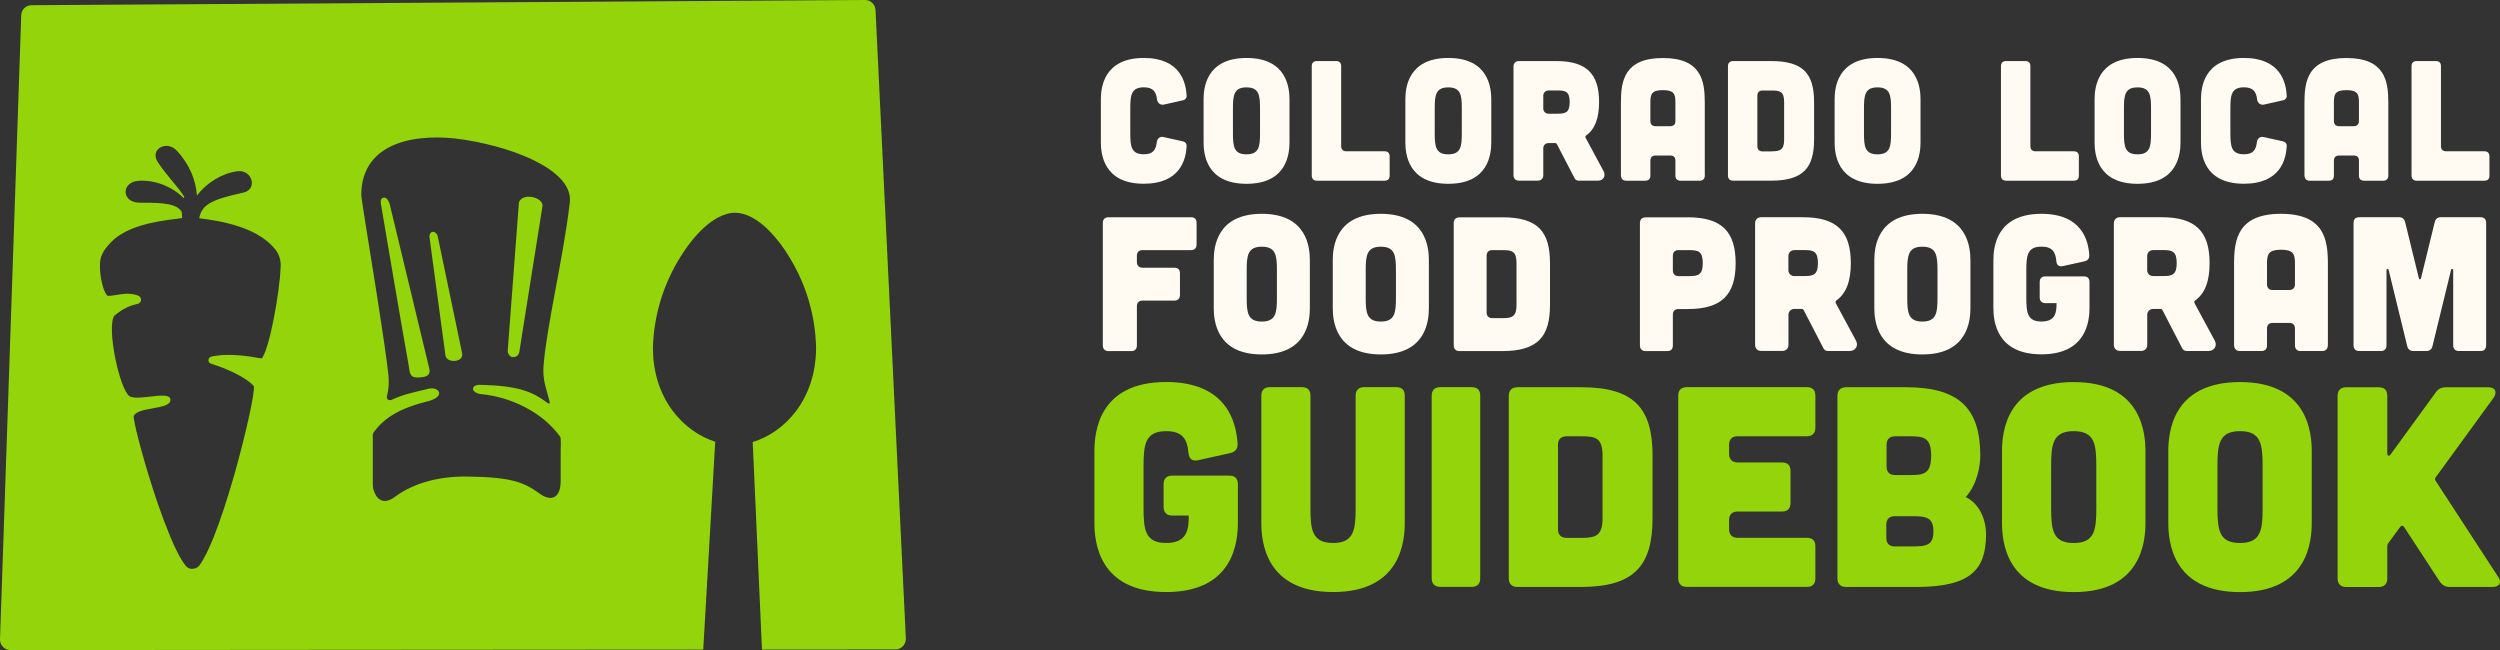 <?xml version="1.0" encoding="UTF-8"?><svg id="Layer_2" xmlns="http://www.w3.org/2000/svg" viewBox="0 0 461.5 120"><rect x="0" y="0" width="461.5" height="120" fill="#333333" stroke="none"/><defs><style>.cls-1{fill:#93d50a;}.cls-1,.cls-2{fill-rule:evenodd;stroke-width:0px;}.cls-2{fill:#fffaf2;}</style></defs><g id="Layer_1-2"><path class="cls-1" d="m79.9,42.79c-.43.04-.67.56-.63.9l2.96,21.92c.2,1.47,3.33,1.36,3.09-.34l-4.53-21.71c-.05-.32-.45-.77-.86-.77-.01,0-.03,0-.04,0Zm-8.98-6.32c-.42.05-.72.25-.61,1.13,0,0,1.09,6.46,2.28,13.42l.14.81c1.03,6.05,2.11,12.29,2.58,14.87.06.32.11.62.15.9.22,1.49.25,2.3,2.28,2.05.43-.05,1.77-.1,1.53-1.51l-3.8-15.79-3.42-14.2c-.17-.99-.66-1.67-1.07-1.67-.02,0-.03,0-.05,0Zm24.86,1.06l-2.05,27.13c-.06.41.26,1.21.86,1.26.85.07,1.21-.51,1.27-.92l4.27-26.89c.17-1.06-1.25-1.79-2.52-1.79-.89,0-1.7.36-1.84,1.22Zm-61.76-1.18c-1.04-1.77-2.92-3.5-4.89-6.42-1.57-2.38,1.65-4.14,3.52-2.11,2.33,2.53,3.47,5.3,3.71,8.26,1.8-2.34,4.56-4.07,7.45-4.47,2.75-.37,3.85,3.34,1.09,3.95-6.13,1.34-7.64,2.29-8.13,4.74,1.03.1,2.2.28,3.43.51,3.78.72,8.08,2.13,10.58,5.18.72.89,1.09,2.02,1.03,3.16-.15,4.9-2.16,15.67-3.52,17.02-2.73-.51-5.8-.86-8.21-.52-.39.03-.74.1-1.09.19-.67.18-.69,1.11-.04,1.29,2.84.88,6.55,2.54,7.9,4.16.28.79-1.37,8.52-3.62,16.43l-.23.79c-1.11,3.82-2.35,7.64-3.57,10.68-.46,1.12-.9,2.13-1.34,3.01-.44.87-.86,1.6-1.26,2.15-.34.45-.88.68-1.41.66-.44,0-.88-.21-1.17-.61-.92-1.15-1.93-3.17-2.93-5.6-.7-1.69-1.41-3.58-2.08-5.52l-.25-.73-.25-.73c-.12-.37-.24-.74-.36-1.1l-.24-.74c-2.08-6.49-3.62-12.66-3.45-13.17.7-1.74,6.44-1.15,6.76-2.83.01-.09.01-.16.01-.23-.07-.97-1.9-.75-3.78-.53-1.49.17-3.01.34-3.74-.06-1.84-1.12-4.31-12.68-2.85-14.87,1.6-1.32,2.8-1.87,4.33-2.2.77-.18.84-1.22.08-1.52-1.35-.53-2.69-.34-3.86-.15-.62.1-1.19.2-1.68.2-.69-.14-1.69-3.45-1.49-6.24.11-1.43.99-2.59,1.96-3.61,2.92-3.05,8.13-3.86,11.69-4.32.54-.07,1.05-.14,1.5-.19-.04-.37-.06-.76-.07-1.15-.87-1.39-2.88-1.74-7.75-1.69-3.41.02-3.5-3.86-.17-4.05,2.9-.18,6.09,1,8.28,3.2.02-.07.06-.12.11-.19Zm37.45,36.6c.29-1.19.37-2.43.24-3.65-.3-2.85-1.07-8.01-1.91-13.42l-.14-.88c-.09-.59-.18-1.18-.28-1.77l-.14-.88c-1.28-8.08-2.55-15.76-2.55-16.34,0-4.96,2.6-7.91,6.4-9.4,3.6-1.41,8.28-1.52,12.81-.79,10.1,1.64,19.93,5.99,19.29,11.53-1.16,10.09-4.25,22.62-4.85,30.14-.1,1.21,0,2.43.3,3.61.04.18.09.36.14.54l.15.55c.32,1.16.62,2.22.56,2.25-.16.09-.25.07-.43-.07-2.86-2.14-5.47-3.16-12.38-3.33-1.96-.05-1.77,1.63.38,1.74,4.91.51,10.88,3.04,14.35,7.84.2.28.09,2.27.09,2.61v5.45c.02,3.79-2.18,3.65-3.72,2.55-2.91-2.09-4.96-3.17-13.63-3.26-5.69-.07-10.05,1.5-12.78,3.42-.15.09-.28.2-.41.29-2.95,2.25-4.14-.82-4.14-2.19v-8.5c0-.75-.12-.84.34-1.43,1.64-2.16,3.78-3.46,6.3-4.41,1.21-.46,2.5-.83,3.87-1.17,2.97-.93,1.61-2.66-.2-2.22-1.31.32-2.48.57-3.67.9-1.03.28-2.05.64-3.19,1.16-.04.02-.15.05-.28.05-.3,0-.71-.15-.53-.92ZM5.83.96c-1.04-.01-1.88.82-1.91,1.85L.16,113.43,0,118.02c-.02.53.18,1.03.54,1.39.37.39.87.59,1.39.59h8.07s45.28-.04,45.28-.04l68.79-.05h5.75l2.21-38.37c-5.73-1.79-11.55-7.83-11.5-17.45.18-5.9,1.93-11.66,5.08-16.67,3.16-5.12,6.94-8.17,10.13-8.15,1.98.02,4.18,1.21,6.3,3.37,1.44,1.49,2.69,3.15,3.74,4.93,3.08,5.04,4.76,10.8,4.87,16.71-.06,9.63-5.94,15.58-11.7,17.32l1.71,38.31,24.63-.02h.09c.49-.03.96-.24,1.3-.6.36-.38.56-.9.54-1.41L161.62,1.83c-.06-1.03-.91-1.83-1.93-1.83L5.83.96Z"/><g id="Group-70"><path id="Fill-4" class="cls-2" d="m203.22,18.37c0-2.08.44-7.67,7.93-7.67,6.73,0,7.77,4.51,7.9,6.94.03.44-.25.79-.7.88l-3.51.79c-.66.13-1.17-.31-1.26-.98-.16-1.39-.73-2.21-2.43-2.21-2.34,0-2.5,1.48-2.5,3.91v4.54c0,2.43.16,3.91,2.5,3.91,1.74,0,2.21-.82,2.4-2.27.09-.66.6-1.07,1.23-.91l3.57.79c.44.09.73.44.7.92-.13,2.4-1.17,6.91-7.9,6.91-7.49,0-7.93-5.58-7.93-7.67v-7.89Z"/><path id="Fill-6" class="cls-2" d="m232.6,20.04c0-2.43-.16-3.91-2.5-3.91s-2.5,1.48-2.5,3.91v4.54c0,2.43.16,3.91,2.5,3.91s2.5-1.48,2.5-3.91v-4.54Zm5.44,6.22c0,2.08-.44,7.67-7.93,7.67s-7.93-5.58-7.93-7.67v-7.89c0-2.08.44-7.67,7.93-7.67s7.93,5.58,7.93,7.67v7.89Z"/><path id="Fill-8" class="cls-2" d="m246.63,11.27c.63,0,.95.32.95.95v14.76c0,.6.35.95.95.95h7.05c.63,0,.95.32.95.95v3.53c0,.63-.32.95-.95.95h-12.48c-.6,0-.95-.35-.95-.95V12.22c0-.63.35-.95.95-.95h3.54Z"/><path id="Fill-10" class="cls-2" d="m269.85,20.04c0-2.43-.16-3.91-2.5-3.91s-2.5,1.48-2.5,3.91v4.54c0,2.43.16,3.91,2.5,3.91s2.5-1.48,2.5-3.91v-4.54Zm5.44,6.22c0,2.08-.44,7.67-7.93,7.67s-7.93-5.58-7.93-7.67v-7.89c0-2.08.44-7.67,7.93-7.67s7.93,5.58,7.93,7.67v7.89Z"/><path id="Fill-12" class="cls-2" d="m285.87,16.7c-.57,0-.98.41-.98.98v2.33c0,.57.41.98.98.98h1.61c1.52,0,2.28-.19,2.28-2.15s-.76-2.14-2.28-2.14h-1.61Zm10.17,14.95c.44.82-.06,1.7-1.04,1.7h-3.6c-.32,0-.6-.16-.73-.44l-3.29-6.34c-.06-.09-.16-.16-.25-.16h-1.26c-.57,0-.98.41-.98.98v4.98c0,.57-.41.98-.98.98h-3.54c-.57,0-.98-.41-.98-.98V12.25c0-.57.41-.98.98-.98h6.92c5.62,0,7.9,2.4,7.9,7.57,0,2.93-.73,4.99-2.4,6.18-.13.09-.16.25-.09.41l3.35,6.22Z"/><path id="Fill-14" class="cls-2" d="m309.28,18.91c0-1.51-.22-2.27-2.31-2.27s-2.31.76-2.31,2.27v3.44c0,.6.35.95.95.95h2.72c.63-.03.95-.35.95-.98v-3.41Zm5.44,13.38c0,.69-.32,1.07-.95,1.07h-3.54c-.6,0-.95-.32-.95-.95v-2.75c0-.63-.32-.95-.95-.95h-2.72c-.6,0-.95.32-.95.95v2.75c0,.63-.32.95-.95.95h-3.54c-.6,0-.95-.38-.95-1.07v-13.38c0-3.97.63-8.2,7.74-8.2s7.74,4.23,7.74,8.2v13.38Z"/><path id="Fill-16" class="cls-2" d="m327.07,27.93c1.52,0,2.28-.25,2.28-2.14v-6.94c0-1.96-.76-2.14-2.28-2.14h-1.71c-.6,0-.95.31-.95.95v9.34c0,.6.35.95.95.95h1.71Zm-.09-16.66c5.94,0,7.9,2.4,7.9,7.57v6.91c0,5.17-1.96,7.6-7.9,7.6h-7.05c-.6,0-.95-.35-.95-.95V12.25c0-.63.32-.95.95-.98h7.05Z"/><path id="Fill-18" class="cls-2" d="m349.09,20.04c0-2.43-.16-3.91-2.5-3.91s-2.5,1.48-2.5,3.91v4.54c0,2.43.16,3.91,2.5,3.91s2.5-1.48,2.5-3.91v-4.54Zm5.44,6.22c0,2.08-.44,7.67-7.93,7.67s-7.93-5.58-7.93-7.67v-7.89c0-2.08.44-7.67,7.93-7.67s7.93,5.58,7.93,7.67v7.89Z"/><path id="Fill-20" class="cls-2" d="m373.86,11.27c.63,0,.95.32.95.95v14.76c0,.6.35.95.95.95h7.05c.63,0,.95.32.95.95v3.53c0,.63-.32.95-.95.95h-12.48c-.6,0-.95-.35-.95-.95V12.22c0-.63.35-.95.95-.95h3.54Z"/><path id="Fill-22" class="cls-2" d="m397.08,20.04c0-2.43-.16-3.91-2.5-3.91s-2.5,1.48-2.5,3.91v4.54c0,2.43.16,3.91,2.5,3.91s2.5-1.48,2.5-3.91v-4.54Zm5.44,6.22c0,2.08-.44,7.67-7.93,7.67s-7.93-5.58-7.93-7.67v-7.89c0-2.08.44-7.67,7.93-7.67s7.93,5.58,7.93,7.67v7.89Z"/><path id="Fill-24" class="cls-2" d="m406.3,18.37c0-2.08.44-7.67,7.93-7.67,6.73,0,7.77,4.51,7.9,6.94.03.44-.25.79-.7.88l-3.51.79c-.66.13-1.17-.31-1.26-.98-.16-1.39-.73-2.21-2.43-2.21-2.34,0-2.5,1.48-2.5,3.91v4.54c0,2.43.16,3.91,2.5,3.91,1.74,0,2.21-.82,2.4-2.27.09-.66.6-1.07,1.23-.91l3.57.79c.44.09.73.44.7.92-.13,2.4-1.17,6.91-7.9,6.91-7.49,0-7.93-5.58-7.93-7.67v-7.89Z"/><path id="Fill-26" class="cls-2" d="m435.46,18.91c0-1.51-.22-2.27-2.31-2.27s-2.31.76-2.31,2.27v3.44c0,.6.35.95.95.95h2.72c.63-.03.95-.35.95-.98v-3.41Zm5.44,13.38c0,.69-.32,1.07-.95,1.07h-3.54c-.6,0-.95-.32-.95-.95v-2.75c0-.63-.32-.95-.95-.95h-2.72c-.6,0-.95.32-.95.95v2.75c0,.63-.32.95-.95.95h-3.54c-.6,0-.95-.38-.95-1.07v-13.38c0-3.97.63-8.2,7.74-8.2s7.74,4.23,7.74,8.2v13.38Z"/><path id="Fill-28" class="cls-2" d="m449.65,11.27c.63,0,.95.32.95.95v14.76c0,.6.35.95.95.95h7.05c.63,0,.95.32.95.95v3.53c0,.63-.32.95-.95.95h-12.48c-.6,0-.95-.35-.95-.95V12.22c0-.63.35-.95.95-.95h3.54Z"/><path id="Fill-30" class="cls-2" d="m219.83,40.1c.71,0,1.06.35,1.06,1.06v3.95c0,.67-.35,1.06-1.06,1.06h-8.9c-.67,0-1.06.35-1.06,1.06v1.13c0,.67.39,1.06,1.06,1.06h5.83c.71,0,1.06.35,1.06,1.06v3.95c0,.67-.35,1.06-1.06,1.06h-5.83c-.67,0-1.06.35-1.06,1.06v7.2c0,.67-.35,1.06-1.06,1.06h-4.17c-.67,0-1.06-.39-1.06-1.06v-22.58c0-.71.39-1.06,1.06-1.06h15.19Z"/><path id="Fill-32" class="cls-2" d="m235.72,49.91c0-2.72-.18-4.37-2.79-4.37s-2.79,1.66-2.79,4.37v5.08c0,2.72.18,4.37,2.79,4.37s2.79-1.66,2.79-4.37v-5.08Zm6.08,6.95c0,2.33-.49,8.57-8.87,8.57s-8.87-6.24-8.87-8.57v-8.82c0-2.33.49-8.57,8.87-8.57s8.87,6.24,8.87,8.57v8.82Z"/><path id="Fill-34" class="cls-2" d="m257.69,49.91c0-2.72-.18-4.37-2.79-4.37s-2.79,1.66-2.79,4.37v5.08c0,2.72.18,4.37,2.79,4.37s2.79-1.66,2.79-4.37v-5.08Zm6.08,6.95c0,2.33-.49,8.57-8.87,8.57s-8.87-6.24-8.87-8.57v-8.82c0-2.33.5-8.57,8.87-8.57s8.87,6.24,8.87,8.57v8.82Z"/><path id="Fill-36" class="cls-2" d="m277.4,58.73c1.7,0,2.55-.28,2.55-2.4v-7.76c0-2.19-.85-2.4-2.55-2.4h-1.91c-.67,0-1.06.35-1.06,1.06v10.44c0,.67.39,1.06,1.06,1.06h1.91Zm-.1-18.62c6.64,0,8.83,2.68,8.83,8.47v7.73c0,5.78-2.19,8.5-8.83,8.5h-7.88c-.67,0-1.06-.39-1.06-1.06v-22.54c0-.7.35-1.06,1.06-1.09h7.88Z"/><path id="Fill-38" class="cls-2" d="m311.78,50.97c1.7,0,2.55-.21,2.55-2.4s-.85-2.4-2.55-2.4h-1.91c-.67,0-1.06.35-1.06,1.06v2.68c0,.67.39,1.06,1.06,1.06h1.91Zm-.21-10.86c6.29,0,8.83,2.68,8.83,8.47s-2.54,8.47-8.83,8.47h-1.7c-.67,0-1.06.35-1.06,1.06v5.64c0,.71-.35,1.06-1.06,1.06h-3.96c-.67,0-1.06-.39-1.06-1.06v-22.54c0-.7.35-1.06,1.06-1.09h7.77Z"/><path id="Fill-40" class="cls-2" d="m331.24,46.17c-.64,0-1.1.46-1.1,1.09v2.61c0,.63.46,1.09,1.1,1.09h1.8c1.7,0,2.55-.21,2.55-2.4s-.85-2.4-2.55-2.4h-1.8Zm11.38,16.72c.49.92-.07,1.9-1.17,1.9h-4.03c-.35,0-.67-.18-.81-.49l-3.67-7.09c-.07-.11-.18-.18-.28-.18h-1.41c-.64,0-1.1.46-1.1,1.09v5.57c0,.63-.46,1.09-1.1,1.09h-3.96c-.64,0-1.1-.46-1.1-1.09v-22.5c0-.64.46-1.09,1.1-1.09h7.74c6.29,0,8.83,2.68,8.83,8.47,0,3.28-.81,5.57-2.68,6.91-.14.11-.18.28-.11.46l3.75,6.95Z"/><path id="Fill-42" class="cls-2" d="m357.66,49.91c0-2.72-.18-4.37-2.79-4.37s-2.79,1.66-2.79,4.37v5.08c0,2.72.18,4.37,2.79,4.37s2.79-1.66,2.79-4.37v-5.08Zm6.08,6.95c0,2.33-.49,8.57-8.87,8.57s-8.87-6.24-8.87-8.57v-8.82c0-2.33.5-8.57,8.87-8.57s8.87,6.24,8.87,8.57v8.82Z"/><path id="Fill-44" class="cls-2" d="m367.98,48.04c0-2.33.49-8.57,8.87-8.57,7.42,0,8.66,4.87,8.83,7.62.03.64-.28,1.02-.92,1.16l-3.99.88c-.71.14-1.1-.18-1.17-.92-.14-1.69-.74-2.68-2.75-2.68-2.61,0-2.79,1.66-2.79,4.37v5.08c0,2.72.18,4.37,2.79,4.37s2.79-1.66,2.79-3.39h-2.05c-.67,0-1.06-.39-1.06-1.06v-2.82c0-.71.39-1.06,1.06-1.06h7.07c.71,0,1.06.35,1.06,1.06v4.76c0,2.33-.49,8.57-8.87,8.57s-8.87-6.24-8.87-8.57v-8.82Z"/><path id="Fill-46" class="cls-2" d="m397.47,46.17c-.64,0-1.1.46-1.1,1.09v2.61c0,.63.46,1.09,1.1,1.09h1.8c1.7,0,2.55-.21,2.55-2.4s-.85-2.4-2.55-2.4h-1.8Zm11.38,16.72c.49.92-.07,1.9-1.17,1.9h-4.03c-.35,0-.67-.18-.81-.49l-3.67-7.09c-.07-.11-.18-.18-.28-.18h-1.41c-.64,0-1.1.46-1.1,1.09v5.57c0,.63-.46,1.09-1.1,1.09h-3.96c-.64,0-1.1-.46-1.1-1.09v-22.5c0-.64.46-1.09,1.1-1.09h7.74c6.29,0,8.83,2.68,8.83,8.47,0,3.28-.81,5.57-2.68,6.91-.14.11-.18.28-.11.46l3.75,6.95Z"/><path id="Fill-48" class="cls-2" d="m423.65,48.64c0-1.69-.25-2.54-2.58-2.54s-2.58.85-2.58,2.54v3.84c0,.67.39,1.06,1.06,1.06h3.04c.71-.03,1.06-.39,1.06-1.09v-3.81Zm6.08,14.96c0,.78-.35,1.2-1.06,1.2h-3.96c-.67,0-1.06-.35-1.06-1.06v-3.07c0-.7-.35-1.06-1.06-1.06h-3.04c-.67,0-1.06.35-1.06,1.06v3.07c0,.7-.35,1.06-1.06,1.06h-3.96c-.67,0-1.06-.42-1.06-1.2v-14.96c0-4.44.71-9.17,8.66-9.17s8.66,4.73,8.66,9.17v14.96Z"/><path id="Fill-50" class="cls-2" d="m442.87,40.1c.64,0,.99.35,1.13.95l2.51,10.26c.07.35.36.35.42,0l2.51-10.26c.14-.6.49-.95,1.13-.95h7.31c.71,0,1.06.35,1.06,1.06v22.58c0,.67-.35,1.06-1.06,1.06h-3.96c-.67,0-1.06-.39-1.06-1.06v-13.9c0-.25-.32-.28-.39-.03l-3.43,14.07c-.14.6-.53.92-1.17.92h-2.33c-.64,0-1.03-.32-1.17-.92l-3.43-14.07c-.07-.25-.39-.21-.39.03v13.9c0,.67-.35,1.06-1.06,1.06h-3.96c-.71,0-1.06-.39-1.06-1.06v-22.58c0-.71.35-1.06,1.06-1.06h7.31Z"/><path id="Fill-52" class="cls-1" d="m202.03,83.32c0-3.48.74-12.8,13.24-12.8,11.08,0,12.93,7.27,13.19,11.38.05.95-.42,1.53-1.37,1.74l-5.96,1.32c-1.06.21-1.63-.26-1.74-1.37-.21-2.53-1.11-4-4.12-4-3.9,0-4.17,2.48-4.17,6.53v7.58c0,4.06.26,6.53,4.17,6.53s4.17-2.48,4.17-5.06h-3.06c-1,0-1.58-.58-1.58-1.58v-4.21c0-1.05.58-1.58,1.58-1.58h10.55c1.05,0,1.58.53,1.58,1.58v7.11c0,3.48-.74,12.8-13.24,12.8s-13.24-9.32-13.24-12.8v-13.17Z"/><path id="Fill-54" class="cls-1" d="m240.33,71.47c1.06,0,1.58.53,1.58,1.58v20.65c0,4.06.26,6.53,4.17,6.53s4.17-2.48,4.17-6.53v-20.65c0-1.05.58-1.58,1.58-1.58h5.91c1.06,0,1.58.53,1.58,1.58v23.44c0,3.48-.74,12.8-13.24,12.8s-13.24-9.32-13.24-12.8v-23.44c0-1.05.58-1.58,1.58-1.58h5.91Z"/><path id="Fill-56" class="cls-1" d="m271.67,71.47c1.06,0,1.58.53,1.58,1.58v33.71c0,1-.53,1.58-1.58,1.58h-5.8c-1,0-1.58-.58-1.58-1.58v-33.71c0-1.05.58-1.58,1.58-1.58h5.8Z"/><path id="Fill-58" class="cls-1" d="m292.03,99.29c2.53,0,3.8-.42,3.8-3.58v-11.59c0-3.27-1.27-3.58-3.8-3.58h-2.85c-1,0-1.58.53-1.58,1.58v15.59c0,1,.58,1.58,1.58,1.58h2.85Zm-.16-27.81c9.92,0,13.19,4,13.19,12.64v11.54c0,8.64-3.27,12.69-13.19,12.69h-11.77c-1,0-1.58-.58-1.58-1.58v-33.66c0-1.05.53-1.58,1.58-1.63h11.77Z"/><path id="Fill-60" class="cls-1" d="m333.54,71.47c1.06,0,1.58.53,1.58,1.58v5.9c0,1-.53,1.58-1.58,1.58h-12.77c-1,0-1.58.53-1.58,1.58v1.68c0,1,.58,1.58,1.58,1.58h8.18c1.06,0,1.58.53,1.58,1.58v5.9c0,1-.53,1.58-1.58,1.58h-8.18c-1,0-1.58.53-1.58,1.58v1.69c0,1,.58,1.58,1.58,1.58h12.77c1.06,0,1.58.53,1.58,1.58v5.9c0,1.05-.53,1.58-1.58,1.58h-22.16c-1,0-1.58-.58-1.58-1.58v-33.71c0-1.05.58-1.58,1.58-1.58h22.16Z"/><path id="Fill-62" class="cls-1" d="m352.69,87.7c2.53,0,3.8-.32,3.8-3.58s-1.27-3.58-3.8-3.58h-2.85c-1,0-1.58.53-1.58,1.58v4c0,1.05.58,1.58,1.58,1.58h2.85Zm.42,13.17c2.53,0,3.8-.26,3.8-2.74s-1.16-2.84-3.69-2.84h-3.43c-1,0-1.58.53-1.58,1.58v2.42c0,1.05.58,1.58,1.58,1.58h3.32Zm-1.27-29.39c9.92,0,13.72,4,13.72,12.64,0,1.79-.53,5.27-2.69,7.64,2.16,1,3.75,3.63,3.75,6.9,0,6.53-2.9,9.69-12.82,9.69h-13.03c-1,0-1.58-.58-1.58-1.58v-33.66c0-1.05.53-1.58,1.58-1.63h11.08Z"/><path id="Fill-64" class="cls-1" d="m386.98,86.12c0-4.06-.26-6.53-4.17-6.53s-4.17,2.48-4.17,6.53v7.59c0,4.06.26,6.53,4.17,6.53s4.17-2.48,4.17-6.53v-7.59Zm9.07,10.38c0,3.48-.74,12.8-13.24,12.8s-13.24-9.32-13.24-12.8v-13.17c0-3.48.74-12.8,13.24-12.8s13.24,9.32,13.24,12.8v13.17Z"/><path id="Fill-66" class="cls-1" d="m417.68,86.12c0-4.06-.26-6.53-4.17-6.53s-4.17,2.48-4.17,6.53v7.59c0,4.06.26,6.53,4.17,6.53s4.17-2.48,4.17-6.53v-7.59Zm9.07,10.38c0,3.48-.74,12.8-13.24,12.8s-13.24-9.32-13.24-12.8v-13.17c0-3.48.74-12.8,13.24-12.8s13.24,9.32,13.24,12.8v13.17Z"/><path id="Fill-68" class="cls-1" d="m461.15,106.45c.74,1.05.26,1.9-1,1.9h-7.91c-.84,0-1.42-.32-1.9-1.05l-6.54-10.01c-.21-.32-.53-.32-.74,0l-2.16,2.95c-.16.21-.21.42-.21.69v5.85c0,1-.53,1.58-1.58,1.58h-6.01c-1,0-1.58-.58-1.58-1.58v-33.71c0-1.05.58-1.58,1.58-1.58h6.01c1.06,0,1.58.53,1.58,1.58v10.59c0,.53.37.63.63.21l8.28-11.38c.47-.69,1.06-1,1.9-1h7.81c1.32,0,1.74.84,1,1.95l-10.66,14.64c-.16.26-.21.47,0,.74l11.5,17.65Z"/></g></g></svg>